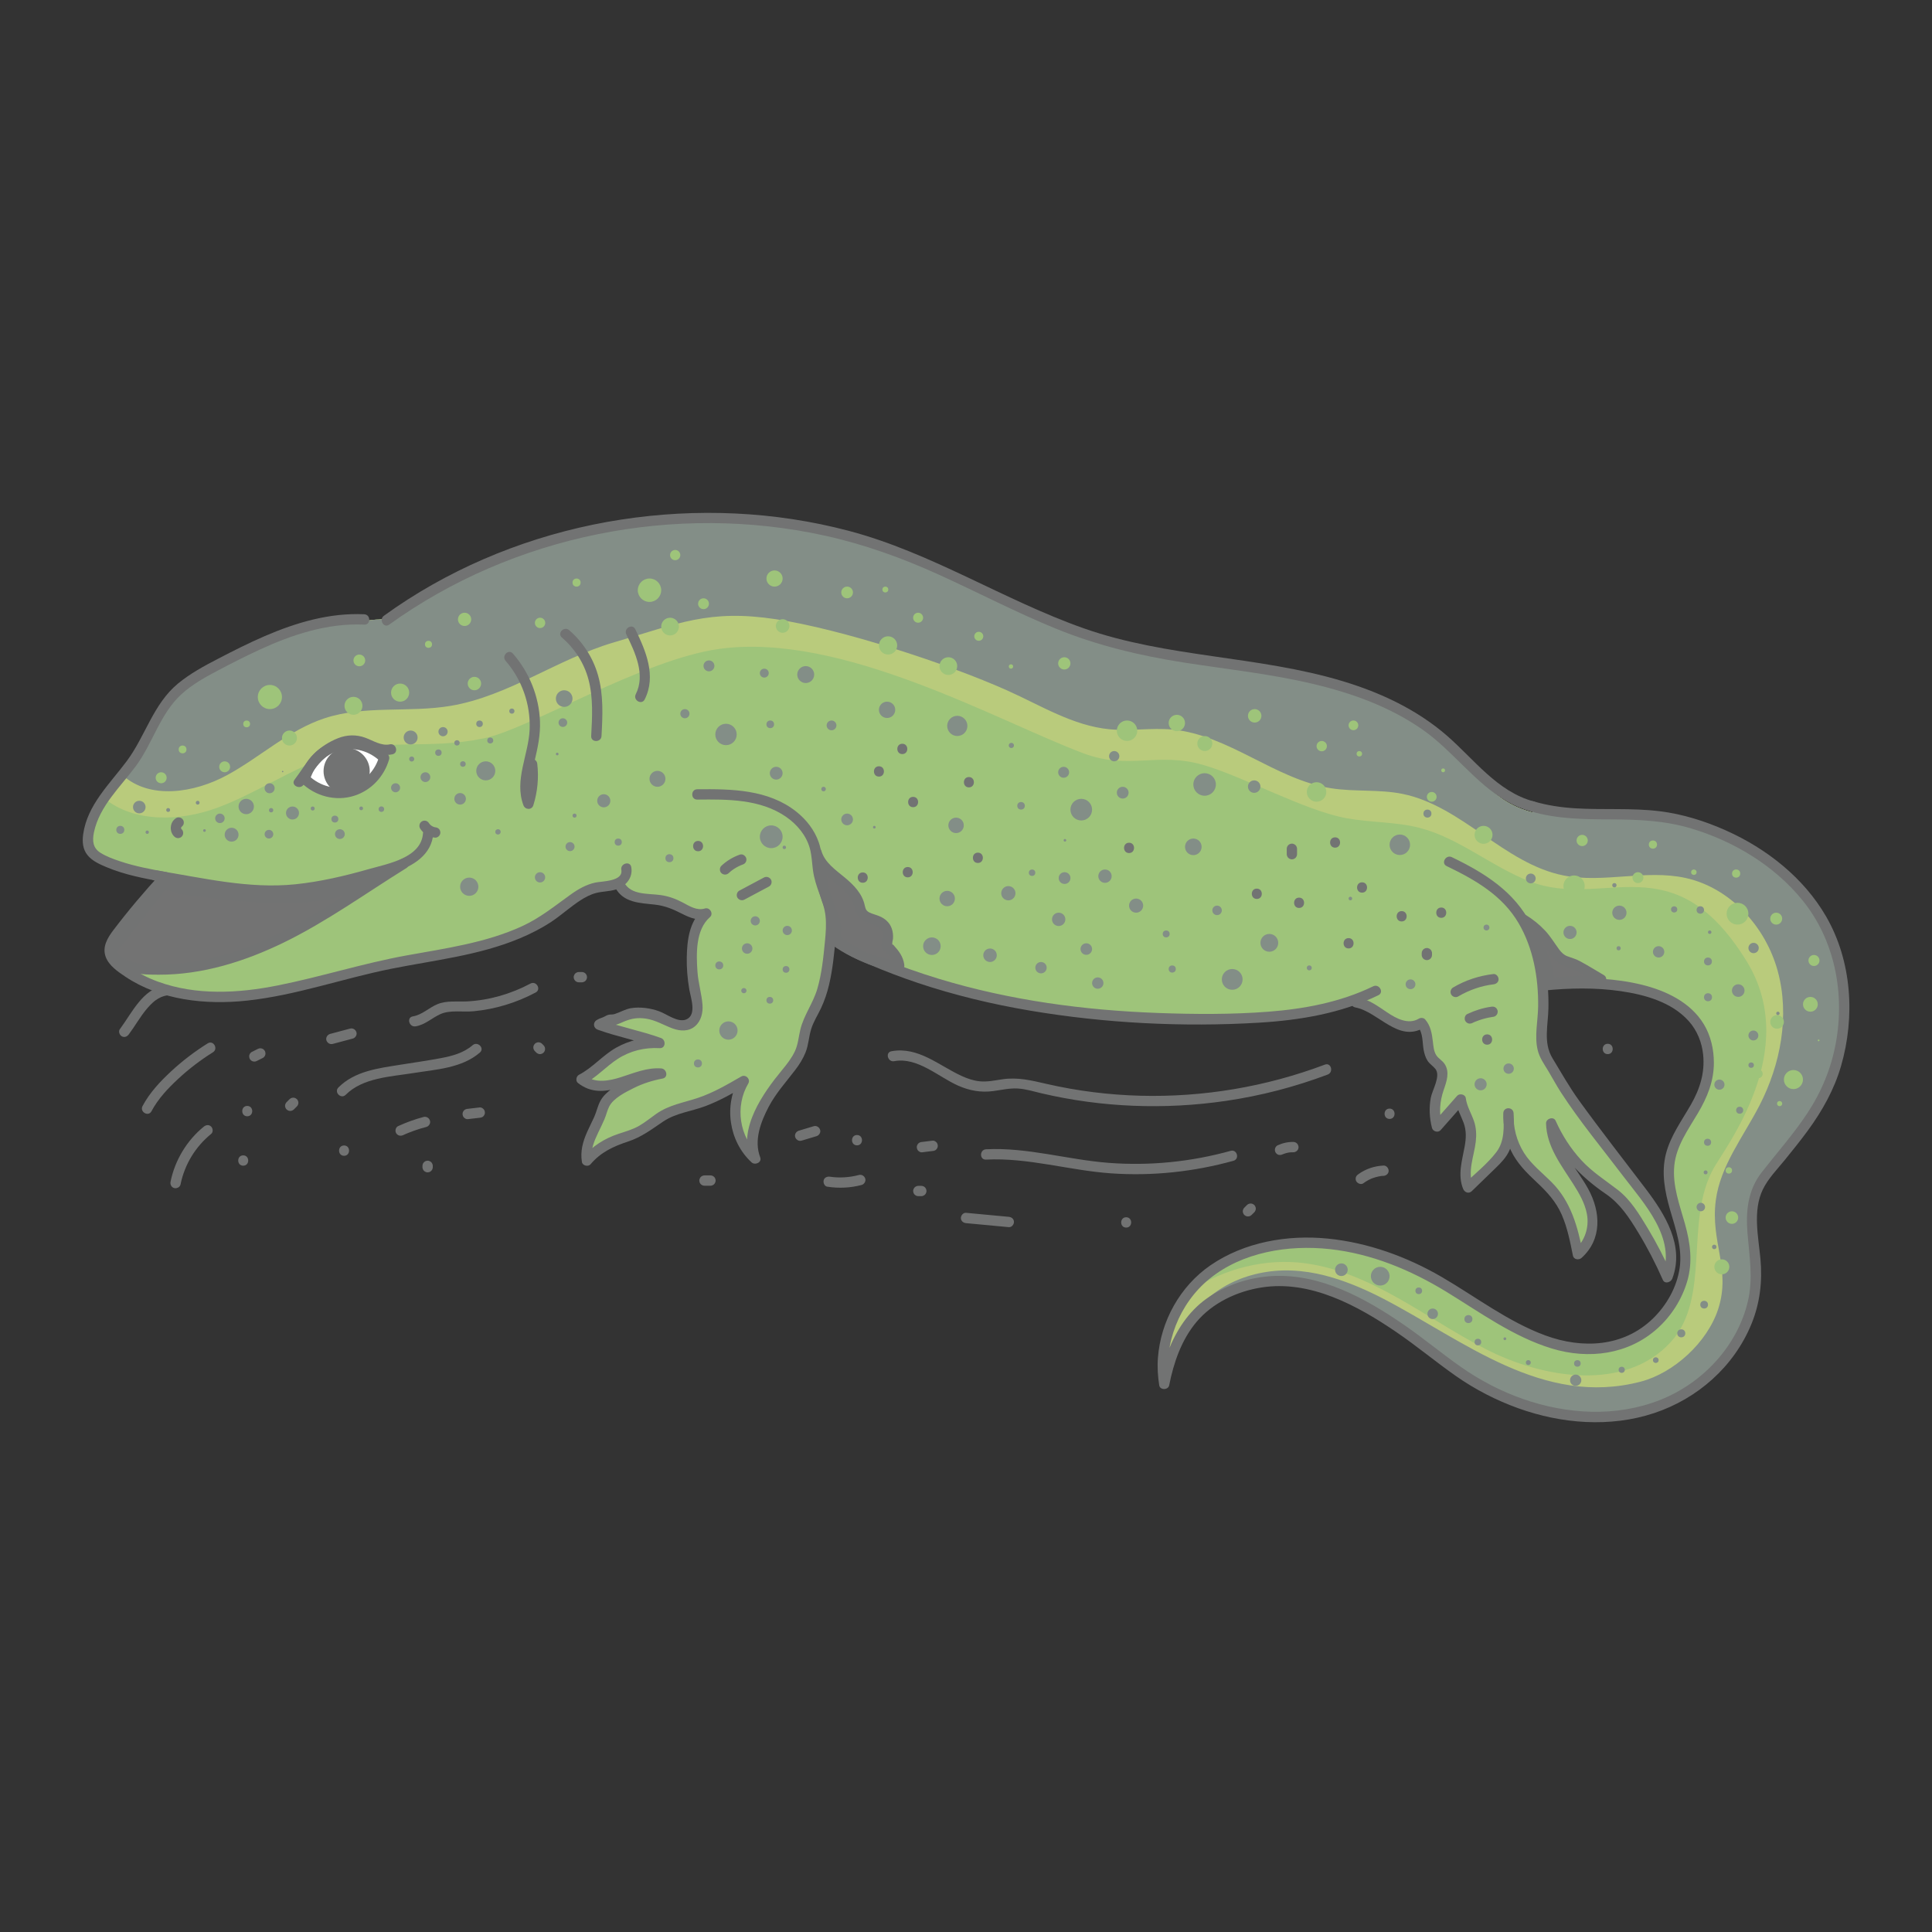 <svg id="c" data-name="artwork" xmlns="http://www.w3.org/2000/svg" width="3.3cm" height="3.3cm" viewBox="0 0 93.543 93.543">
  <rect x="0" y="0" width="93.543" height="93.543" fill="#333333" stroke="none"/>
  <g>
    <path d="M88.797,45.8c-1.117-3.195-4.343-5.357-7.529-6.111-2.325-.55-4.773.057-7.076-.645l.019.294c-.035-.009-.071-.019-.106-.028-2.434-.69-2.66-2.512-4.75-3.939-4.908-3.352-12.033-2.89-17.607-4.952-2.417-.894-5.937-2.676-8.3-3.704-7.24-3.151-15.386-1.864-22.378,1.804-.831.436-1.771,1.453-2.709,1.475-.199.005-.433.025-.648.07l-.077-.073c-2.449-.132-4.773.989-6.95,2.118-.916.475-1.853.977-2.508,1.775-.619.755-.932,1.712-1.447,2.541-.84,1.353-2.254,2.45-2.462,4.029-.028.213-.031.437.06.632.123.265.393.426.657.551.937.446,1.971.639,2.992.825-.813.875-1.582,1.79-2.305,2.741-.197.26-.401.558-.361.881.037.299.273.53.509.716,1.719,1.357,4.073,1.638,6.248,1.384,2.175-.253,4.264-.98,6.405-1.437,2.896-.618,6.038-.803,8.421-2.561.632-.466,1.226-1.05,1.994-1.214.317-.067.652-.059.953-.178.186-.074.348-.224.433-.4.031.009.063.017.094.026l-.367.429c.225.451.554.557,1.053.632s1.018.06,1.487.245c.553.218,1.1.71,1.655.499-.475.389-.625,1.048-.673,1.661-.057.733-.011,1.473.136,2.194.054.263.122.528.106.796-.016.268-.131.547-.363.683-.417.243-.919-.073-1.359-.272-.446-.202-.97-.287-1.468-.224-.202.025-.898.409-1.053.316-.159.134-.358.104-.517.237.729.268,2.203.614,2.931.882-.77-.056-1.558.153-2.199.583-.547.366-.989.886-1.58,1.177.509.434,1.276.355,1.914.154s1.277-.502,1.943-.434c-.874.156-1.709.534-2.402,1.089-.112.09-.222.186-.297.308-.077.125-.113.269-.158.407-.268.812-.907,1.574-.74,2.412.33-.401.758-.721,1.236-.924.421-.179.878-.268,1.286-.474.51-.258.919-.688,1.433-.938.406-.197.857-.273,1.29-.4.835-.246,1.597-.686,2.35-1.122-.719,1.174-.472,2.847.554,3.764-.256-.608-.119-1.31.115-1.926.225-.591.537-1.149.922-1.651.458-.597,1.035-1.142,1.24-1.867.078-.277.097-.568.175-.844.113-.401.345-.757.522-1.135.412-.879.521-1.865.624-2.83.015-.145.031-.29.044-.435.822.423,1.664.884,2.677,1.346,4.333,1.975,10.579,2.456,15.34,2.557,2.646.057,4.985-.009,7.461-.943.054-.021.106-.052.159-.077l-.159.242c.572.087,1.029.498,1.518.807.489.309,1.146.517,1.624.192.449.468.155,1.339.599,1.812.095.102.219.176.302.289.238.326.035.772-.097,1.154-.194.561-.213,1.18-.055,1.751.384-.436.769-.872,1.153-1.308.043.458.347.851.452,1.299.229.976-.509,2.05-.096,2.964.385-.373.769-.747,1.154-1.12.192-.187.387-.376.526-.605.249-.407.298-.892.292-1.377.061.649.296,1.283.693,1.801.482.631,1.167,1.083,1.642,1.719.602.805.814,1.827,1.01,2.813.407-.35.669-.864.712-1.4.147-1.802-1.991-3.126-2.005-4.934.521,1.192,1.383,2.231,2.449,2.978.267.187.548.357.793.574.307.272.548.61.775.952.619.932,1.156,1.918,1.604,2.943.3-.737.194-1.589-.113-2.323s-.797-1.374-1.279-2.007c-.516-.676-1.029-1.355-1.541-2.034l-.999-1.322c-.438-.579-.877-1.16-1.245-1.786-.144-.244-.276-.495-.425-.735-.134-.215-.282-.425-.372-.662-.176-.465-.108-.981-.067-1.477.052-.621.045-1.255-.018-1.883.03-.028.057-.058.085-.086l.012.183c2.862-.296,8.309-.133,7.946,4.152-.14,1.652-1.658,2.792-1.883,4.425-.264,1.92,1.155,3.516.674,5.479-.386,1.577-1.606,2.877-3.131,3.351-3.349,1.041-6.554-1.972-9.306-3.41-3.085-1.612-6.977-2.286-10.103-.379-1.886,1.151-2.96,3.5-2.598,5.68.305-1.589,1.018-3.21,2.395-4.06,4.097-2.528,8.207.676,11.428,3.146,3.101,2.378,7.599,3.467,11.177,1.496,2.13-1.173,3.68-3.474,3.661-5.905-.011-1.498-.635-3.348.381-4.661,1.313-1.697,2.768-3.171,3.424-5.265.602-1.922.632-4.049-.035-5.958Z" fill="#9ec47a"></path>
    <path d="M81.366,67.591c2.13-1.173,3.68-3.474,3.661-5.905-.011-1.498-.635-3.348.381-4.661,1.313-1.697,2.768-3.171,3.424-5.265.602-1.922.632-4.049-.035-5.958-1.117-3.195-4.343-5.357-7.529-6.111-2.325-.55-4.773.057-7.076-.645l.019.294c-.035-.009-.071-.019-.106-.028-2.434-.69-2.66-2.512-4.75-3.939-4.908-3.352-12.033-2.89-17.607-4.952-2.417-.894-5.937-2.676-8.3-3.704-7.24-3.151-15.386-1.864-22.378,1.804-.831.436-1.771,1.453-2.709,1.475-.199.005-.433.025-.648.07l-.077-.073c-2.449-.132-4.773.989-6.95,2.118-.916.475-1.853.977-2.508,1.775-.619.755-.932,1.712-1.447,2.541-.485.78-1.155,1.477-1.68,2.229,1.435,1.176,3.645,1.117,5.435.466,1.95-.709,3.678-1.96,5.66-2.574,2.771-.86,4.43-.22,7.273-.797,2.232-.453,7.654-3.816,11.418-4.334,5.937-.817,13.455,3.493,17.631,5.061,2.19.822,3.576-.094,5.819.567,1.972.581,4.883,2.2,6.905,2.571,1.17.215,2.383.17,3.535.466,1.925.494,3.495,1.886,5.351,2.598,3.593,1.38,6.922-1.936,10.492,3.864,2.633,4.28-.989,8.937-1.594,10.012-1.443,2.567-.102,6.259-2.09,8.431-2.178,2.38-6.116,1.797-8.983.317s-5.484-3.692-8.679-4.135c-1.942-.269-3.952.255-5.587,1.328-1.027,1.24-1.537,2.92-1.272,4.514.305-1.589,1.018-3.21,2.395-4.06,4.097-2.528,8.207.676,11.428,3.146,3.101,2.378,7.599,3.467,11.177,1.496Z" fill="#b9cb7c"></path>
    <path d="M88.833,51.758c.602-1.922.632-4.049-.035-5.958-1.117-3.195-4.343-5.357-7.529-6.111-2.325-.55-4.773.057-7.076-.645l.019.294c-.035-.009-.071-.019-.106-.028-2.434-.69-2.66-2.512-4.75-3.939-4.908-3.352-12.033-2.89-17.607-4.952-2.417-.894-5.937-2.676-8.3-3.704-7.24-3.151-15.386-1.864-22.378,1.804-.831.436-1.771,1.453-2.709,1.475-.199.005-.433.025-.648.07l-.077-.073c-2.449-.132-4.773.989-6.95,2.118-.916.475-1.853.977-2.508,1.775-.619.755-.932,1.712-1.447,2.541-.237.381-.519.741-.807,1.098,1.327,1.212,3.486.87,5.074.005,1.606-.874,2.989-2.186,4.727-2.755,1.948-.638,4.081-.257,6.103-.599,2.791-.471,5.176-2.275,7.892-3.071,3.145-.921,4.603-1.613,7.844-1.123,3.169.479,8.29,2.146,11.216,3.456,1.61.721,3.165,1.698,4.92,1.871,1.016.1,2.044-.078,3.061.016,2.732.255,4.968,2.41,7.678,2.841,1.149.182,2.335.044,3.475.276,2.871.585,4.91,3.373,7.783,3.947,1.934.386,3.968-.297,5.895.118,2.182.471,3.9,2.366,4.483,4.521s.14,4.499-.88,6.485c-.778,1.514-1.9,2.921-2.122,4.608-.264,2.009.741,3.322.12,5.251-.525,1.628-2.155,3.108-3.752,3.525-4.759,1.244-8.572-1.995-12.469-4.016-.777-.403-1.582-.755-2.421-1.01-1.045-.317-2.148-.454-3.233-.285-2.063.322-3.635,1.573-4.339,3.489.402-.865.976-1.63,1.781-2.127,4.097-2.528,8.207.676,11.428,3.146,3.101,2.378,7.599,3.467,11.177,1.496,2.13-1.173,3.68-3.474,3.661-5.905-.011-1.498-.635-3.348.381-4.661,1.313-1.697,2.768-3.171,3.424-5.265Z" fill="#838e87"></path>
    <g>
      <path d="M16.385,36.091c-.823.217-1.415.856-1.626,1.622.561.562,1.391.825,2.215.608s1.415-.856,1.626-1.622c-.561-.562-1.391-.825-2.215-.608Z" fill="#fff"></path>
      <path d="M16.318,35.85c-.879.244-1.549.922-1.801,1.796-.024.085.001.182.064.243.675.658,1.661.928,2.569.64.828-.262,1.451-.935,1.69-1.764.024-.085-.001-.182-.064-.243-.654-.638-1.569-.894-2.458-.672-.312.078-.18.56.133.482.715-.178,1.446.031,1.971.543l-.064-.243c-.19.659-.68,1.205-1.341,1.415-.74.235-1.53.027-2.082-.511l.064.243c.204-.708.74-1.25,1.451-1.447.31-.086.178-.568-.133-.482Z" fill="#727373"></path>
      <circle cx="16.784" cy="37.336" r="1.118" fill="#727373"></circle>
    </g>
    <path d="M14.693,38.003c.293-.382.537-.818.878-1.16.307-.309.721-.575,1.143-.691.816-.224,1.469.553,2.287.37.314-.07.181-.552-.133-.482-.394.088-.814-.185-1.17-.317-.444-.164-.896-.154-1.337.021-.421.167-.823.423-1.143.745-.37.373-.637.846-.956,1.261-.196.255.238.504.432.252h0Z" fill="#727373"></path>
    <path d="M17.636,29.741c-1.676-.077-3.291.399-4.816,1.057-.769.332-1.517.71-2.26,1.096-.677.351-1.35.714-1.941,1.201-1.201.991-1.574,2.533-2.477,3.749-.816,1.099-1.915,2.122-2.114,3.544-.051.362-.026.73.214,1.022.237.288.595.441.93.582.875.366,1.81.542,2.739.711l-.11-.418c-.813.878-1.585,1.793-2.309,2.746-.284.374-.549.809-.377,1.291.153.426.581.715.94.957,1.714,1.153,3.906,1.385,5.915,1.167,2.375-.257,4.638-1.073,6.972-1.54,2.087-.417,4.243-.644,6.222-1.472.53-.222,1.044-.482,1.524-.799.485-.321.914-.718,1.402-1.035.24-.156.493-.291.771-.364.31-.081.639-.071.946-.166.486-.151.85-.562.758-1.086-.055-.316-.537-.182-.482.133.099.564-.934.545-1.26.615-.435.093-.83.319-1.188.576-.771.552-1.473,1.128-2.342,1.529-1.765.815-3.729,1.081-5.624,1.425-2.099.382-4.131,1.034-6.221,1.45-1.91.381-3.939.494-5.799-.183-.503-.183-.983-.431-1.423-.737-.201-.14-.435-.296-.571-.506-.181-.278-.053-.547.116-.796.691-1.015,1.55-1.951,2.383-2.851.118-.127.085-.382-.11-.418-.747-.136-1.498-.275-2.22-.516-.323-.108-.656-.228-.947-.407-.385-.236-.414-.59-.327-1.005.265-1.262,1.283-2.198,2.024-3.196.821-1.106,1.173-2.534,2.206-3.48.518-.475,1.14-.821,1.758-1.147.663-.35,1.332-.691,2.013-1.006,1.598-.738,3.305-1.304,5.086-1.222.322.015.321-.485,0-.5h0Z" fill="#727373"></path>
    <path d="M29.787,42.974c.393.734,1.176.745,1.915.825.513.056.903.231,1.357.462.383.195.777.336,1.205.203l-.243-.418c-.649.569-.753,1.488-.769,2.301-.01.525.034,1.051.124,1.568.069.396.376,1.233-.155,1.447-.402.162-.938-.265-1.306-.398-.423-.153-.927-.225-1.373-.149-.269.046-.511.194-.769.278-.13.043-.201.013-.317.042-.086.021-.176.086-.259.119-.114.045-.215.075-.318.144-.186.123-.145.383.06.457.96.347,1.971.535,2.931.882l.066-.491c-.73-.042-1.462.119-2.101.479-.653.368-1.137.969-1.804,1.315-.131.068-.175.295-.051.393,1.284,1.013,2.668-.305,4.034-.206l-.066-.491c-.546.103-1.074.282-1.569.536-.453.233-1.054.562-1.306,1.024-.132.242-.187.525-.299.777-.11.247-.237.486-.346.733-.209.473-.337.936-.253,1.455.029.181.303.246.418.11.5-.588,1.106-.866,1.824-1.103.65-.215,1.131-.587,1.691-.964.621-.419,1.361-.49,2.049-.749.695-.262,1.34-.631,1.981-1.002l-.342-.342c-.764,1.296-.514,3.045.593,4.067.168.156.513.005.418-.243-.313-.818.025-1.711.411-2.446.348-.661.838-1.195,1.286-1.785.201-.264.377-.541.5-.85.144-.363.156-.753.27-1.124.111-.363.322-.683.482-1.025.166-.357.292-.731.383-1.114.178-.751.256-1.534.321-2.302.035-.406.046-.812-.012-1.216s-.199-.777-.337-1.157c-.133-.367-.233-.728-.277-1.116-.042-.378-.066-.76-.193-1.122-.206-.591-.602-1.097-1.09-1.483-1.359-1.076-3.139-1.098-4.792-1.081-.322.003-.322.503,0,.5,1.465-.015,3.053-.032,4.307.839.531.369.973.897,1.146,1.528.094.342.102.698.149,1.048.052.391.17.753.305,1.122.131.359.264.719.304,1.102.043.402.013.808-.026,1.209-.076.778-.152,1.568-.373,2.32-.202.688-.654,1.275-.821,1.97-.085.351-.106.711-.261,1.043-.158.336-.39.631-.625.916-.928,1.127-2.13,2.816-1.539,4.358l.418-.243c-.945-.873-1.17-2.351-.515-3.461.128-.216-.126-.467-.342-.342-.667.386-1.341.78-2.075,1.028-.709.24-1.412.341-2.039.781-.275.193-.535.41-.827.578-.317.183-.669.277-1.013.393-.662.223-1.238.582-1.692,1.117l.418.11c-.074-.458.116-.893.308-1.298.102-.214.208-.425.301-.643.086-.201.132-.424.231-.617.208-.405.789-.692,1.182-.889.443-.222.915-.37,1.402-.462.292-.055.199-.472-.066-.491-.689-.05-1.313.22-1.956.425-.542.173-1.237.312-1.724-.073l-.051.393c.607-.315,1.055-.837,1.624-1.206.607-.393,1.31-.561,2.029-.52.297.017.318-.4.066-.491-.96-.347-1.971-.535-2.931-.882l.06.457c.161-.107.355-.129.518-.237l-.193.025c.24.093.556-.078.773-.167.35-.143.651-.191,1.034-.136.476.068.867.318,1.309.48.359.132.774.153,1.08-.112.297-.256.388-.661.359-1.038-.042-.538-.205-1.059-.243-1.601-.059-.854-.1-2.025.605-2.643.189-.165-.011-.49-.243-.418-.397.123-.755-.121-1.095-.299-.338-.177-.674-.296-1.053-.35-.609-.087-1.43.014-1.765-.612-.152-.284-.584-.032-.432.252h0Z" fill="#727373"></path>
    <path d="M65.618,48.777c1.126.21,2.087,1.73,3.334.974l-.303-.039c.258.299.213.76.281,1.126.033.176.087.356.182.51.103.167.263.255.383.402.281.343-.152,1.031-.22,1.404-.089.488-.065.975.058,1.455.045.175.293.252.418.11.384-.436.769-.872,1.153-1.308l-.418-.11c.052.384.247.706.379,1.063.139.374.122.746.053,1.133-.122.684-.354,1.389-.076,2.066.07.17.271.253.418.11.325-.316.651-.632.976-.947.254-.246.521-.487.715-.785.391-.602.372-1.352.334-2.041-.018-.32-.488-.323-.5,0-.023.628.104,1.246.374,1.813.288.604.752,1.067,1.234,1.518.503.47.946.947,1.224,1.586.273.628.406,1.309.54,1.978.039.195.288.227.418.11,1.003-.906.927-2.231.326-3.334-.553-1.014-1.515-1.958-1.545-3.176l-.466.126c.615,1.379,1.618,2.439,2.854,3.282.698.476,1.133,1.145,1.566,1.857.452.742.85,1.514,1.201,2.309.096.218.39.117.457-.06.605-1.59-.355-3.123-1.286-4.35-1.076-1.418-2.177-2.822-3.22-4.264-.477-.66-.875-1.366-1.296-2.062-.45-.744-.212-1.589-.195-2.409.029-1.383-.204-2.8-.829-4.043-.813-1.616-2.266-2.516-3.846-3.279-.288-.139-.542.292-.252.432,1.376.664,2.694,1.411,3.487,2.769.706,1.208.959,2.64.942,4.025-.008.693-.185,1.426-.023,2.11.09.379.316.687.513,1.015.207.343.393.698.611,1.034.906,1.398,1.986,2.699,2.992,4.026,1.02,1.345,2.616,3.029,1.919,4.863l.457-.06c-.342-.777-.731-1.533-1.17-2.259-.401-.663-.82-1.364-1.441-1.845-.61-.471-1.237-.864-1.765-1.437-.519-.563-.933-1.209-1.244-1.907-.103-.232-.472-.109-.466.126.028,1.13.742,2.028,1.322,2.941.283.445.557.917.656,1.442.125.668-.111,1.321-.612,1.774l.418.11c-.254-1.273-.575-2.481-1.518-3.426-.457-.458-.985-.863-1.334-1.417-.363-.578-.527-1.24-.503-1.919h-.5c.035.641.076,1.346-.335,1.884-.432.566-1.034,1.041-1.544,1.536l.418.11c-.287-.699.046-1.442.129-2.151.039-.338.024-.679-.088-1.002-.13-.375-.343-.711-.396-1.11-.025-.186-.303-.24-.418-.11-.384.436-.769.872-1.153,1.308l.418.11c-.149-.581-.109-1.144.086-1.707.141-.406.303-.863.04-1.257-.108-.163-.291-.253-.398-.415-.124-.188-.141-.439-.167-.656-.048-.398-.104-.768-.374-1.081-.071-.082-.213-.093-.303-.039-.513.311-1.103-.009-1.543-.305-.444-.298-.869-.619-1.406-.72-.315-.059-.449.423-.133.482h0Z" fill="#727373"></path>
    <path d="M40.063,45.564c.572.505,1.287.821,1.983,1.116.789.335,1.589.642,2.402.914,1.767.591,3.585,1.028,5.422,1.338,3.639.614,7.401.805,11.085.584,1.989-.119,3.977-.453,5.783-1.329.289-.14.036-.572-.252-.432-1.587.771-3.339,1.097-5.087,1.231-1.763.135-3.544.125-5.309.061-3.595-.13-7.191-.61-10.639-1.657-.946-.288-1.88-.618-2.795-.993-.766-.314-1.611-.631-2.239-1.186-.24-.212-.595.14-.354.354h0Z" fill="#727373"></path>
    <path d="M18.842,30.244c3.002-2.164,6.459-3.639,10.083-4.376,3.626-.737,7.413-.728,11.028.07,1.906.421,3.733,1.082,5.509,1.888,1.891.858,3.733,1.825,5.657,2.61,2.004.818,4.077,1.311,6.212,1.644,2.085.325,4.19.546,6.246,1.034,1.879.445,3.732,1.11,5.321,2.228,1.458,1.025,2.508,2.562,4.061,3.459.367.212.759.375,1.167.485.311.083.444-.399.133-.482-1.764-.473-2.89-2.046-4.209-3.191-1.447-1.255-3.203-2.077-5.026-2.628-4.108-1.242-8.498-1.132-12.561-2.567-3.879-1.37-7.362-3.657-11.363-4.715-3.59-.949-7.369-1.11-11.035-.544-3.656.565-7.208,1.871-10.325,3.869-.391.251-.774.513-1.151.785-.259.186-.009.62.252.432h0Z" fill="#727373"></path>
    <path d="M74.126,39.285c1.282.379,2.617.385,3.942.389,1.289.005,2.548.061,3.792.431,2.071.616,4.031,1.789,5.404,3.475,1.567,1.924,2.066,4.498,1.624,6.914-.227,1.239-.698,2.375-1.392,3.423-.663,1.001-1.463,1.901-2.2,2.847-.676.868-.772,1.886-.686,2.952.09,1.108.279,2.18.021,3.282-.511,2.184-2.198,3.976-4.265,4.789-2.128.836-4.497.693-6.628-.052-1.064-.372-2.074-.899-2.997-1.546-.943-.661-1.828-1.401-2.778-2.054-1.848-1.271-4.015-2.466-6.331-2.353-1.138.056-2.298.436-3.226,1.104-.867.624-1.452,1.531-1.84,2.514-.196.498-.336,1.016-.439,1.541h.482c-.292-1.86.489-3.829,1.944-5.017,1.598-1.305,3.83-1.662,5.83-1.445,2.02.219,3.921,1.012,5.642,2.063,1.645,1.005,3.247,2.182,5.112,2.75,1.781.542,3.705.298,5.118-.977.67-.605,1.173-1.398,1.432-2.262.28-.934.154-1.871-.104-2.794s-.614-1.851-.517-2.826c.094-.948.672-1.74,1.142-2.535.452-.763.776-1.546.774-2.446-.002-.645-.147-1.295-.481-1.852-.641-1.069-1.836-1.634-3.006-1.921-1.268-.311-2.6-.359-3.899-.286-.276.016-.552.038-.828.066-.317.032-.32.533,0,.5,1.223-.124,2.476-.147,3.695.029,1.183.171,2.48.531,3.305,1.454.401.45.635,1.027.695,1.625.088.883-.16,1.662-.596,2.422-.441.769-.983,1.504-1.206,2.376-.233.91-.053,1.834.202,2.717.264.914.604,1.854.461,2.82-.136.922-.628,1.791-1.291,2.436-1.424,1.386-3.416,1.48-5.205.823-1.812-.666-3.364-1.868-5.019-2.831-1.69-.983-3.574-1.668-5.526-1.861-1.95-.193-4.033.167-5.671,1.291-1.474,1.011-2.414,2.708-2.548,4.485-.034.446-.006.889.063,1.329.038.243.436.234.482,0,.216-1.097.598-2.21,1.329-3.076.776-.92,1.955-1.473,3.131-1.66,2.374-.378,4.665.879,6.556,2.17.981.67,1.892,1.432,2.864,2.113.932.654,1.953,1.179,3.024,1.564,2.092.752,4.444.941,6.575.234,2.105-.699,3.869-2.252,4.714-4.317.412-1.007.535-2.067.435-3.145-.101-1.088-.381-2.333.115-3.365.255-.53.703-.984,1.071-1.438.375-.463.75-.926,1.102-1.407.702-.958,1.284-1.992,1.615-3.137.687-2.376.528-5.071-.724-7.236-1.086-1.878-2.885-3.289-4.848-4.165-1.019-.455-2.095-.794-3.204-.931-1.353-.167-2.719-.06-4.077-.141-.688-.041-1.365-.14-2.027-.335-.309-.091-.441.391-.133.482h0Z" fill="#727373"></path>
    <path d="M6.234,50.085c.284-.382.541-.829.825-1.18.075-.092.153-.182.237-.266.038-.038.077-.075.117-.11.023-.02.047-.04.071-.06.013-.011.014-.011.001-.001.014-.011.028-.021.042-.031.196-.14.352-.208.589-.249.133-.023.208-.186.175-.308-.039-.141-.174-.198-.308-.175-1.086.187-1.589,1.333-2.18,2.126-.081.108-.018.279.09.342.128.075.261.019.342-.09h0Z" fill="#727373"></path>
    <path d="M7.471,42.631c1.891.303,3.787.771,5.713.751,2.005-.02,4.033-.528,5.927-1.156.894-.296,1.798-.842,1.869-1.877.022-.321-.478-.32-.5,0-.082,1.189-1.709,1.471-2.608,1.727-1.169.333-2.36.614-3.571.739-2.268.233-4.472-.31-6.697-.667-.315-.05-.45.431-.133.482h0Z" fill="#727373"></path>
    <path d="M20.34,40.112c.08.126.185.23.311.309.061.038.129.068.197.092.072.026.147.037.223.045.059.007.136-.033.177-.073.043-.043.076-.115.073-.177-.003-.065-.024-.132-.073-.177l-.051-.039c-.039-.023-.081-.034-.126-.034-.005,0-.01-.001-.016-.002l.066.009c-.06-.008-.118-.024-.174-.047l.06.025c-.058-.025-.112-.056-.163-.095l.051.039c-.048-.037-.09-.08-.127-.128l.039.051c-.013-.017-.025-.034-.036-.052-.035-.054-.087-.098-.149-.115-.06-.016-.14-.009-.193.025-.053.034-.1.086-.115.149-.015.064-.011.135.025.193h0Z" fill="#727373"></path>
    <g>
      <path d="M19.545,41.818c-.728.453-1.181.723-1.771,1.118-1.63,1.09-3.295,2.15-5.101,2.913-1.807.763-3.774,1.223-5.729,1.064-.528-.043-1.106-.161-1.424-.585-.065-.087-.119-.196-.095-.303.015-.067.059-.123.101-.177.739-.941,1.478-1.883,2.217-2.824.058-.074.124-.154.217-.174.078-.017.157.01.233.036.51.171,1.049.234,1.583.297,1.504.176,3.016.353,4.529.288s3.041-.383,4.353-1.139" fill="#737373"></path>
      <path d="M19.419,41.602c-3.267,2.031-6.47,4.524-10.408,5.011-.867.107-1.905.204-2.749-.077-.184-.061-.389-.158-.51-.317-.097-.128-.069-.167.027-.292.088-.115.178-.227.268-.341.331-.422.663-.844.994-1.266l.459-.584.229-.292c.072-.092.178-.291.287-.33.134-.048.463.115.61.146.229.049.46.084.692.115,1.044.139,2.097.257,3.148.321,2.162.13,4.4-.065,6.319-1.149.28-.158.028-.59-.252-.432-1.917,1.084-4.16,1.216-6.311,1.065-1.11-.078-2.256-.164-3.349-.379-.385-.075-.865-.364-1.208-.06-.198.175-.355.433-.518.641l-.535.682c-.357.454-.714.909-1.07,1.363-.271.345-.516.639-.217,1.052.51.705,1.589.712,2.368.714,2.112.006,4.168-.641,6.051-1.56,2.081-1.016,3.966-2.381,5.929-3.6.273-.17.022-.602-.252-.432h0Z" fill="#727373"></path>
    </g>
    <path d="M10.057,50.517c-.632.395-1.228.85-1.775,1.357-.53.492-1.038,1.035-1.38,1.678-.151.284.281.537.432.252.323-.608.801-1.111,1.302-1.576.516-.479,1.077-.905,1.674-1.279.272-.17.021-.603-.252-.432h0Z" fill="#727373"></path>
    <path d="M8.741,57.348c.196-.965.719-1.826,1.483-2.447.105-.085.089-.265,0-.354-.104-.104-.248-.085-.354,0-.823.669-1.401,1.629-1.612,2.668-.027.132.038.27.175.308.123.034.281-.042.308-.175h0Z" fill="#727373"></path>
    <path d="M11.971,54.047c.322,0,.322-.5,0-.5s-.322.5,0,.5h0Z" fill="#727373"></path>
    <path d="M11.776,56.44c.322,0,.322-.5,0-.5s-.322.5,0,.5h0Z" fill="#727373"></path>
    <path d="M16.112,50.544c.323-.086.647-.173.97-.259.126-.034.216-.18.175-.308-.042-.13-.172-.211-.308-.175-.323.086-.647.173-.97.259-.126.034-.216.18-.175.308.042.13.172.211.308.175h0Z" fill="#727373"></path>
    <path d="M20.122,49.694c.46-.077.781-.401,1.192-.589.478-.219,1.104-.093,1.619-.143,1.054-.101,2.069-.411,3.003-.908.284-.151.032-.583-.252-.432-.944.502-1.988.805-3.058.863-.486.027-.998-.055-1.458.14-.407.172-.733.512-1.179.586-.317.053-.182.535.133.482h0Z" fill="#727373"></path>
    <path d="M16.74,53.007c.822-.827,2.175-.876,3.261-1.05,1.099-.177,2.355-.234,3.235-.996.244-.211-.111-.563-.354-.354-.43.373-.986.522-1.534.625-.654.123-1.315.216-1.972.321-1.055.169-2.2.305-2.991,1.1-.227.228.126.582.354.354h0Z" fill="#727373"></path>
    <path d="M19.525,54.958c.047-.021.093-.042.14-.063.013-.006.027-.012.04-.017-.026.011-.026.011.001,0,.02-.008.041-.017.061-.025.095-.038.191-.075.287-.109.193-.069.389-.129.588-.18.127-.033.216-.18.175-.308-.042-.13-.172-.21-.308-.175-.425.111-.838.262-1.237.445-.119.055-.158.236-.09.342.079.123.214.148.342.09h0Z" fill="#727373"></path>
    <path d="M20.954,56.513v-.065c.001-.034-.006-.067-.022-.096-.01-.031-.027-.058-.052-.08-.023-.024-.049-.042-.08-.052-.03-.016-.062-.023-.096-.022l-.066.009c-.042.012-.079.033-.11.064l-.039.051c-.023.039-.034.081-.034.126v.065c-.001.034.006.067.022.096.01.031.027.058.052.08.023.024.049.042.08.052.03.016.062.023.096.022l.066-.009c.042-.012.079-.033.11-.064l.039-.051c.023-.039.034-.081.034-.126h0Z" fill="#727373"></path>
    <path d="M22.646,54.187l.582-.068c.068-.008.126-.023.177-.073.043-.043.076-.115.073-.177-.003-.065-.024-.132-.073-.177-.046-.042-.112-.081-.177-.073l-.582.068c-.068.008-.126.023-.177.073-.043.043-.076.115-.073.177.003.065.024.132.073.177.046.042.112.081.177.073h0Z" fill="#727373"></path>
    <path d="M43.297,51.379c1.131-.206,2.13.759,3.096,1.186.549.242,1.093.341,1.692.263.396-.052.789-.148,1.191-.125.393.023.777.144,1.158.234,2.917.685,5.956.799,8.919.366,1.685-.246,3.338-.675,4.93-1.275.298-.112.169-.596-.133-.482-2.85,1.074-5.89,1.587-8.935,1.507-1.527-.04-3.049-.23-4.539-.572-.737-.169-1.394-.337-2.154-.223-.36.054-.721.133-1.087.096-.3-.03-.594-.13-.867-.255-1.102-.503-2.107-1.438-3.404-1.201-.316.058-.182.54.133.482h0Z" fill="#727373"></path>
    <path d="M47.741,56.145c2.044-.103,4.028.525,6.056.666,1.991.139,4.001-.075,5.923-.608.31-.086.178-.568-.133-.482-1.921.532-3.919.734-5.907.582s-3.932-.759-5.939-.657c-.32.016-.322.516,0,.5h0Z" fill="#727373"></path>
    <path d="M62.102,55.89c.014-.006.028-.013.043-.019l-.06.025c.119-.05.243-.084.371-.102l-.066.009c.077-.01.155-.015.233-.013.131.003.256-.117.25-.25-.006-.138-.11-.247-.25-.25-.269-.006-.529.056-.772.168-.054.025-.1.095-.115.149-.016.06-.009.14.025.193.034.053.086.1.149.115.069.016.128.004.193-.025h0Z" fill="#727373"></path>
    <path d="M44.639,55.793l.518-.065c.034.001.067-.006.096-.022.031-.01.058-.027.08-.052.043-.043.076-.115.073-.177-.003-.065-.024-.132-.073-.177-.045-.042-.113-.081-.177-.073l-.518.065c-.034-.001-.067.006-.096.022-.031.01-.058.027-.08.052-.043.043-.076.115-.073.177.003.065.024.132.073.177.045.042.113.081.177.073h0Z" fill="#727373"></path>
    <path d="M46.774,59.222l2.07.194c.135.013.25-.124.25-.25,0-.146-.115-.237-.25-.25l-2.07-.194c-.135-.013-.25.124-.25.25,0,.146.115.237.25.25h0Z" fill="#727373"></path>
    <path d="M60.6,58.825l.129-.129c.024-.023.042-.049.052-.08.016-.03.023-.062.022-.096.001-.034-.006-.067-.022-.096-.01-.031-.027-.058-.052-.08l-.051-.039c-.039-.023-.081-.034-.126-.034l-.066.009c-.042.012-.079.033-.11.064l-.129.129c-.024.023-.042.049-.052.08-.016.03-.023.062-.022.096-.001.034.006.067.022.096.01.031.027.058.052.08l.051.039c.039.023.081.034.126.034l.066-.009c.042-.012.079-.033.11-.064h0Z" fill="#727373"></path>
    <path d="M67.28,54.176c.322,0,.322-.5,0-.5s-.322.5,0,.5h0Z" fill="#727373"></path>
    <path d="M8.796,40.153c-.014-.012-.027-.025-.038-.039l.039.051c-.016-.021-.029-.043-.039-.068l.025.06c-.011-.027-.018-.054-.022-.082l.009.066c-.004-.033-.004-.065,0-.098l-.009.066c.005-.03.013-.06.024-.088l-.025.06c.011-.024.024-.047.04-.068l-.039.051c.014-.018.029-.033.047-.047l-.051.039c.007-.005.013-.01.02-.014.054-.036.097-.085.115-.149.016-.06.009-.14-.025-.193-.034-.053-.086-.1-.149-.115s-.137-.012-.193.025c-.075.05-.141.114-.184.194-.045.084-.066.168-.073.263-.003.036.002.071.007.107.005.036.01.07.022.104.032.086.076.168.146.229.051.044.108.073.177.073.061,0,.135-.027.177-.073.044-.048.076-.11.073-.177-.003-.063-.023-.134-.073-.177h0Z" fill="#727373"></path>
    <path d="M24.481,31.998c.793.911,1.213,2.112,1.163,3.32-.051,1.228-.755,2.445-.302,3.669.084.227.405.247.482,0,.203-.653.268-1.33.189-2.009-.037-.316-.537-.319-.5,0,.075.639.02,1.261-.171,1.876h.482c-.247-.668-.097-1.348.062-2.019.15-.632.284-1.258.258-1.912-.048-1.211-.516-2.366-1.31-3.279-.212-.243-.564.112-.354.354h0Z" fill="#727373"></path>
    <path d="M27.205,30.865c.623.539,1.076,1.237,1.288,2.035.236.891.18,1.827.131,2.737-.017.322.483.321.5,0,.054-.985.103-1.998-.173-2.957-.241-.841-.732-1.597-1.393-2.168-.242-.21-.597.143-.354.354h0Z" fill="#727373"></path>
    <path d="M30.325,30.716c.423.868.938,1.944.457,2.897-.144.287.287.54.432.252.574-1.14.056-2.35-.457-3.402-.141-.289-.572-.036-.432.252h0Z" fill="#727373"></path>
    <path d="M42.556,37.601c.322,0,.322-.5,0-.5s-.322.5,0,.5h0Z" fill="#727373"></path>
    <path d="M43.688,36.511c.322,0,.322-.5,0-.5s-.322.5,0,.5h0Z" fill="#727373"></path>
    <path d="M44.211,39.082c.322,0,.322-.5,0-.5s-.322.5,0,.5h0Z" fill="#727373"></path>
    <path d="M46.912,38.123c.322,0,.322-.5,0-.5s-.322.5,0,.5h0Z" fill="#727373"></path>
    <path d="M47.347,41.783c.322,0,.322-.5,0-.5s-.322.5,0,.5h0Z" fill="#727373"></path>
    <path d="M54.666,41.303c.322,0,.322-.5,0-.5s-.322.5,0,.5h0Z" fill="#727373"></path>
    <path d="M60.852,43.525c.322,0,.322-.5,0-.5s-.322.5,0,.5h0Z" fill="#727373"></path>
    <path d="M62.301,41.097v.261c-.001.034.006.067.022.096.01.031.027.058.052.08.023.024.049.042.08.052.03.016.062.023.096.022l.066-.009c.042-.012.079-.033.11-.064.045-.049.073-.109.073-.177v-.261c.001-.034-.006-.067-.022-.096-.01-.031-.027-.058-.052-.08-.023-.024-.049-.042-.08-.052-.03-.016-.062-.023-.096-.022l-.066.009c-.042.012-.079.033-.11.064-.045.049-.073.109-.073.177h0Z" fill="#727373"></path>
    <path d="M62.899,43.961c.322,0,.322-.5,0-.5s-.322.5,0,.5h0Z" fill="#727373"></path>
    <path d="M65.948,43.22c.322,0,.322-.5,0-.5s-.322.5,0,.5h0Z" fill="#727373"></path>
    <path d="M65.295,45.921c.322,0,.322-.5,0-.5s-.322.5,0,.5h0Z" fill="#727373"></path>
    <path d="M64.642,41.042c.322,0,.322-.5,0-.5s-.322.5,0,.5h0Z" fill="#727373"></path>
    <path d="M69.335,46.237v-.087c.001-.034-.006-.067-.022-.096-.01-.031-.027-.058-.052-.08-.023-.024-.049-.042-.08-.052-.03-.016-.062-.023-.096-.022l-.066.009c-.042.012-.079.033-.11.064l-.039.051c-.023.039-.034.081-.034.126v.087c-.001.034.006.067.022.096.01.031.027.058.052.08.023.024.049.042.08.052.03.016.062.023.096.022l.066-.009c.042-.012.079-.033.11-.064l.039-.051c.023-.039.034-.081.034-.126h0Z" fill="#727373"></path>
    <path d="M69.782,44.44c.322,0,.322-.5,0-.5s-.322.5,0,.5h0Z" fill="#727373"></path>
    <path d="M67.865,44.614c.322,0,.322-.5,0-.5s-.322.5,0,.5h0Z" fill="#727373"></path>
    <path d="M41.772,42.741c.322,0,.322-.5,0-.5s-.322.5,0,.5h0Z" fill="#727373"></path>
    <path d="M43.95,42.479c.322,0,.322-.5,0-.5s-.322.5,0,.5h0Z" fill="#727373"></path>
    <path d="M36.048,43.555l1.187-.633c.116-.062.161-.232.09-.342-.076-.117-.218-.156-.342-.09l-1.187.633c-.116.062-.161.232-.09.342.076.117.218.156.342.09h0Z" fill="#727373"></path>
    <path d="M35.283,42.275c.052-.049.106-.096.163-.14l-.051.039c.153-.118.319-.215.497-.29l-.06.025c.041-.017.083-.033.125-.048.062-.022.115-.057.149-.115.031-.054.045-.133.025-.193-.039-.122-.175-.221-.308-.175-.334.118-.637.299-.895.542-.095.09-.097.264,0,.354.102.094.252.096.354,0h0Z" fill="#727373"></path>
    <path d="M33.8,41.216c.322,0,.322-.5,0-.5s-.322.5,0,.5h0Z" fill="#727373"></path>
    <path d="M70.607,48.243c.519-.306,1.109-.513,1.701-.583.134-.016.25-.103.25-.25,0-.123-.115-.266-.25-.25-.691.082-1.353.298-1.953.652-.116.069-.158.225-.09.342s.225.159.342.09h0Z" fill="#727373"></path>
    <path d="M71.294,49.529c.042-.02.085-.045.129-.058-.06.019.022-.009.033-.013.019-.007.038-.015.056-.022.088-.034.177-.064.268-.091.181-.054.365-.093.552-.119.057-.008.122-.067.149-.115.031-.054.045-.133.025-.193-.02-.06-.057-.119-.115-.149-.064-.034-.122-.035-.193-.025-.403.057-.79.18-1.157.354-.119.056-.158.235-.09.342.079.122.215.15.342.09h0Z" fill="#727373"></path>
    <path d="M72.004,50.582c.322,0,.322-.5,0-.5s-.322.5,0,.5h0Z" fill="#727373"></path>
    <circle cx="37.501" cy="28.011" r=".392" fill="#9ec47a"></circle>
    <circle cx="41.015" cy="28.685" r=".283" fill="#9ec47a"></circle>
    <circle cx="44.453" cy="29.909" r=".242" fill="#9ec47a"></circle>
    <circle cx="47.39" cy="30.808" r=".218" fill="#9ec47a"></circle>
    <circle cx="48.949" cy="32.27" r=".105" fill="#9ec47a"></circle>
    <circle cx="34.063" cy="29.231" r=".263" fill="#9ec47a"></circle>
    <circle cx="37.893" cy="30.309" r=".329" fill="#9ec47a"></circle>
    <circle cx="32.443" cy="30.338" r=".429" fill="#9ec47a"></circle>
    <circle cx="31.447" cy="28.577" r=".567" fill="#9ec47a"></circle>
    <circle cx="26.149" cy="30.159" r=".251" fill="#9ec47a"></circle>
    <circle cx="22.97" cy="33.096" r=".325" fill="#9ec47a"></circle>
    <circle cx="19.373" cy="33.535" r=".439" fill="#9ec47a"></circle>
    <circle cx="17.114" cy="34.174" r=".435" fill="#9ec47a"></circle>
    <circle cx="14.015" cy="35.734" r=".363" fill="#9ec47a"></circle>
    <circle cx="13.067" cy="33.748" r=".585" fill="#9ec47a"></circle>
    <circle cx="11.942" cy="35.05" r=".165" fill="#9ec47a"></circle>
    <circle cx="10.878" cy="37.127" r=".264" fill="#9ec47a"></circle>
    <circle cx="8.84" cy="36.286" r=".189" fill="#9ec47a"></circle>
    <circle cx="7.803" cy="37.657" r=".266" fill="#9ec47a"></circle>
    <circle cx="51.531" cy="32.119" r=".297" fill="#9ec47a"></circle>
    <circle cx="45.917" cy="32.251" r=".429" fill="#9ec47a"></circle>
    <circle cx="42.998" cy="31.25" r=".442" fill="#9ec47a"></circle>
    <circle cx="42.866" cy="28.544" r=".142" fill="#9ec47a"></circle>
    <circle cx="32.691" cy="26.876" r=".248" fill="#9ec47a"></circle>
    <circle cx="27.916" cy="28.207" r=".196" fill="#9ec47a"></circle>
    <circle cx="22.494" cy="29.988" r=".321" fill="#9ec47a"></circle>
    <circle cx="20.747" cy="31.197" r=".171" fill="#9ec47a"></circle>
    <circle cx="17.398" cy="31.976" r=".284" fill="#9ec47a"></circle>
    <circle cx="54.569" cy="35.38" r=".495" fill="#9ec47a"></circle>
    <circle cx="56.98" cy="35.006" r=".396" fill="#9ec47a"></circle>
    <circle cx="58.334" cy="36.001" r=".363" fill="#9ec47a"></circle>
    <circle cx="60.749" cy="34.659" r=".326" fill="#9ec47a"></circle>
    <circle cx="65.53" cy="35.119" r=".235" fill="#9ec47a"></circle>
    <circle cx="65.816" cy="36.496" r=".132" fill="#9ec47a"></circle>
    <circle cx="63.745" cy="38.345" r=".472" fill="#9ec47a"></circle>
    <circle cx="63.995" cy="36.126" r=".25" fill="#9ec47a"></circle>
    <circle cx="69.321" cy="38.581" r=".236" fill="#9ec47a"></circle>
    <circle cx="69.874" cy="37.298" r=".092" fill="#9ec47a"></circle>
    <circle cx="71.83" cy="40.421" r=".435" fill="#9ec47a"></circle>
    <circle cx="76.605" cy="40.694" r=".272" fill="#9ec47a"></circle>
    <circle cx="76.213" cy="42.903" r=".516" fill="#9ec47a"></circle>
    <circle cx="80.031" cy="40.892" r=".198" fill="#9ec47a"></circle>
    <circle cx="79.305" cy="42.494" r=".264" fill="#9ec47a"></circle>
    <circle cx="82.013" cy="42.23" r=".132" fill="#9ec47a"></circle>
    <circle cx="84.06" cy="42.296" r=".198" fill="#9ec47a"></circle>
    <circle cx="84.126" cy="44.239" r=".528" fill="#9ec47a"></circle>
    <circle cx="86" cy="44.479" r=".289" fill="#9ec47a"></circle>
    <circle cx="87.828" cy="46.504" r=".267" fill="#9ec47a"></circle>
    <circle cx="87.655" cy="48.626" r=".358" fill="#9ec47a"></circle>
    <circle cx="86.042" cy="49.479" r=".33" fill="#9ec47a"></circle>
    <circle cx="86.165" cy="53.434" r=".124" fill="#9ec47a"></circle>
    <circle cx="88.054" cy="50.373" r=".041" fill="#9ec47a"></circle>
    <circle cx="86.834" cy="52.27" r=".462" fill="#9ec47a"></circle>
    <circle cx="85.132" cy="51.992" r=".213" fill="#9ec47a"></circle>
    <circle cx="83.707" cy="56.669" r=".155" fill="#9ec47a"></circle>
    <circle cx="83.855" cy="58.952" r=".304" fill="#9ec47a"></circle>
    <circle cx="83.367" cy="61.337" r=".363" fill="#9ec47a"></circle>
    <circle cx="22.278" cy="38.677" r=".28" fill="#838e87"></circle>
    <circle cx="23.52" cy="37.323" r=".461" fill="#838e87"></circle>
    <circle cx="24.111" cy="40.277" r=".129" fill="#838e87"></circle>
    <circle cx="26.147" cy="42.479" r=".249" fill="#838e87"></circle>
    <circle cx="27.818" cy="39.49" r=".098" fill="#838e87"></circle>
    <circle cx="29.234" cy="38.772" r=".318" fill="#838e87"></circle>
    <circle cx="29.933" cy="40.772" r=".173" fill="#838e87"></circle>
    <circle cx="16.456" cy="40.385" r=".237" fill="#838e87"></circle>
    <circle cx="18.466" cy="39.178" r=".134" fill="#838e87"></circle>
    <circle cx="20.596" cy="37.628" r=".237" fill="#838e87"></circle>
    <circle cx="22.127" cy="35.968" r=".129" fill="#838e87"></circle>
    <circle cx="23.218" cy="35.044" r=".159" fill="#838e87"></circle>
    <circle cx="22.72" cy="42.933" r=".442" fill="#838e87"></circle>
    <circle cx="27.6" cy="40.991" r=".219" fill="#838e87"></circle>
    <circle cx="31.833" cy="37.709" r=".386" fill="#838e87"></circle>
    <circle cx="32.412" cy="41.552" r=".194" fill="#838e87"></circle>
    <circle cx="36.176" cy="45.925" r=".254" fill="#838e87"></circle>
    <circle cx="38.118" cy="45.051" r=".224" fill="#838e87"></circle>
    <circle cx="38.058" cy="46.936" r=".164" fill="#838e87"></circle>
    <circle cx="37.273" cy="48.431" r=".164" fill="#838e87"></circle>
    <circle cx="36.017" cy="47.965" r=".126" fill="#838e87"></circle>
    <circle cx="34.826" cy="46.744" r=".192" fill="#838e87"></circle>
    <circle cx="35.269" cy="49.896" r=".443" fill="#838e87"></circle>
    <circle cx="33.793" cy="51.489" r=".194" fill="#838e87"></circle>
    <circle cx="37.975" cy="41.028" r=".083" fill="#838e87"></circle>
    <circle cx="37.294" cy="35.07" r=".185" fill="#838e87"></circle>
    <circle cx="35.151" cy="35.561" r=".518" fill="#838e87"></circle>
    <circle cx="39.011" cy="32.661" r=".41" fill="#838e87"></circle>
    <circle cx="40.261" cy="35.122" r=".237" fill="#838e87"></circle>
    <circle cx="33.161" cy="34.555" r=".222" fill="#838e87"></circle>
    <circle cx="37.005" cy="32.591" r=".216" fill="#838e87"></circle>
    <circle cx="37.582" cy="37.436" r=".31" fill="#838e87"></circle>
    <circle cx="34.326" cy="32.24" r=".264" fill="#838e87"></circle>
    <circle cx="42.95" cy="34.368" r=".395" fill="#838e87"></circle>
    <circle cx="39.875" cy="38.204" r=".11" fill="#838e87"></circle>
    <circle cx="42.332" cy="40.051" r=".065" fill="#838e87"></circle>
    <circle cx="45.861" cy="43.506" r=".373" fill="#838e87"></circle>
    <circle cx="45.12" cy="45.812" r=".425" fill="#838e87"></circle>
    <circle cx="46.291" cy="39.962" r=".374" fill="#838e87"></circle>
    <circle cx="49.437" cy="39.015" r=".183" fill="#838e87"></circle>
    <circle cx="51.499" cy="37.392" r=".265" fill="#838e87"></circle>
    <circle cx="48.968" cy="36.093" r=".125" fill="#838e87"></circle>
    <circle cx="46.35" cy="35.147" r=".489" fill="#838e87"></circle>
    <circle cx="47.935" cy="46.251" r=".327" fill="#838e87"></circle>
    <circle cx="51.259" cy="44.513" r=".323" fill="#838e87"></circle>
    <circle cx="52.596" cy="45.951" r=".28" fill="#838e87"></circle>
    <circle cx="51.562" cy="40.685" r=".063" fill="#838e87"></circle>
    <circle cx="54.359" cy="38.38" r=".285" fill="#838e87"></circle>
    <circle cx="55.008" cy="43.848" r=".342" fill="#838e87"></circle>
    <circle cx="49.97" cy="42.255" r=".156" fill="#838e87"></circle>
    <circle cx="48.822" cy="43.248" r=".345" fill="#838e87"></circle>
    <circle cx="53.501" cy="42.422" r=".323" fill="#838e87"></circle>
    <circle cx="57.778" cy="41.002" r=".402" fill="#838e87"></circle>
    <circle cx="58.324" cy="37.982" r=".546" fill="#838e87"></circle>
    <circle cx="60.725" cy="38.086" r=".302" fill="#838e87"></circle>
    <circle cx="58.928" cy="44.078" r=".23" fill="#838e87"></circle>
    <circle cx="56.757" cy="46.917" r=".173" fill="#838e87"></circle>
    <circle cx="53.151" cy="47.598" r=".275" fill="#838e87"></circle>
    <circle cx="50.403" cy="46.853" r=".275" fill="#838e87"></circle>
    <circle cx="56.464" cy="45.219" r=".168" fill="#838e87"></circle>
    <circle cx="59.661" cy="47.42" r=".503" fill="#838e87"></circle>
    <circle cx="61.458" cy="45.65" r=".431" fill="#838e87"></circle>
    <circle cx="63.392" cy="46.863" r=".119" fill="#838e87"></circle>
    <circle cx="65.382" cy="43.505" r=".087" fill="#838e87"></circle>
    <circle cx="67.776" cy="40.902" r=".496" fill="#838e87"></circle>
    <circle cx="69.113" cy="39.392" r=".194" fill="#838e87"></circle>
    <circle cx="71.972" cy="44.909" r=".142" fill="#838e87"></circle>
    <circle cx="68.294" cy="47.657" r=".237" fill="#838e87"></circle>
    <circle cx="76.017" cy="45.146" r=".319" fill="#838e87"></circle>
    <circle cx="78.407" cy="44.193" r=".345" fill="#838e87"></circle>
    <circle cx="78.165" cy="42.861" r=".104" fill="#838e87"></circle>
    <circle cx="74.116" cy="42.533" r=".237" fill="#838e87"></circle>
    <circle cx="82.325" cy="44.059" r=".18" fill="#838e87"></circle>
    <circle cx="80.306" cy="46.086" r=".275" fill="#838e87"></circle>
    <circle cx="78.37" cy="45.912" r=".101" fill="#838e87"></circle>
    <circle cx="81.059" cy="44.031" r=".151" fill="#838e87"></circle>
    <circle cx="82.696" cy="46.552" r=".191" fill="#838e87"></circle>
    <circle cx="84.905" cy="45.9" r=".25" fill="#838e87"></circle>
    <circle cx="84.161" cy="47.962" r=".305" fill="#838e87"></circle>
    <circle cx="82.78" cy="45.135" r=".084" fill="#838e87"></circle>
    <circle cx="82.698" cy="48.284" r=".194" fill="#838e87"></circle>
    <circle cx="84.895" cy="50.136" r=".24" fill="#838e87"></circle>
    <circle cx="86.083" cy="49.066" r=".082" fill="#838e87"></circle>
    <circle cx="83.25" cy="52.516" r=".246" fill="#838e87"></circle>
    <circle cx="84.787" cy="51.572" r=".132" fill="#838e87"></circle>
    <circle cx="84.231" cy="53.755" r=".171" fill="#838e87"></circle>
    <circle cx="82.677" cy="55.306" r=".172" fill="#838e87"></circle>
    <circle cx="82.582" cy="56.764" r=".095" fill="#838e87"></circle>
    <circle cx="73.045" cy="51.74" r=".251" fill="#838e87"></circle>
    <circle cx="71.688" cy="52.499" r=".293" fill="#838e87"></circle>
    <circle cx="36.568" cy="44.586" r=".222" fill="#838e87"></circle>
    <circle cx="37.341" cy="40.514" r=".551" fill="#838e87"></circle>
    <circle cx="41.015" cy="39.675" r=".283" fill="#838e87"></circle>
    <circle cx="52.352" cy="39.201" r=".524" fill="#838e87"></circle>
    <circle cx="51.544" cy="42.514" r=".285" fill="#838e87"></circle>
    <circle cx="53.947" cy="36.613" r=".249" fill="#838e87"></circle>
    <circle cx="82.35" cy="58.443" r=".205" fill="#838e87"></circle>
    <circle cx="83" cy="60.373" r=".108" fill="#838e87"></circle>
    <circle cx="82.511" cy="63.169" r=".187" fill="#838e87"></circle>
    <circle cx="81.404" cy="64.557" r=".194" fill="#838e87"></circle>
    <circle cx="80.169" cy="65.854" r=".137" fill="#838e87"></circle>
    <circle cx="78.519" cy="66.323" r=".149" fill="#838e87"></circle>
    <circle cx="76.373" cy="66.014" r=".16" fill="#838e87"></circle>
    <circle cx="76.291" cy="66.827" r=".273" fill="#838e87"></circle>
    <circle cx="72.862" cy="64.819" r=".068" fill="#838e87"></circle>
    <circle cx="73.997" cy="65.972" r=".119" fill="#838e87"></circle>
    <circle cx="71.556" cy="64.98" r=".161" fill="#838e87"></circle>
    <circle cx="71.097" cy="63.867" r=".194" fill="#838e87"></circle>
    <circle cx="69.368" cy="63.611" r=".255" fill="#838e87"></circle>
    <circle cx="68.693" cy="62.497" r=".162" fill="#838e87"></circle>
    <circle cx="66.827" cy="61.79" r=".453" fill="#838e87"></circle>
    <circle cx="64.947" cy="61.477" r=".306" fill="#838e87"></circle>
    <circle cx="13.054" cy="38.165" r=".243" fill="#838e87"></circle>
    <circle cx="11.922" cy="39.049" r=".372" fill="#838e87"></circle>
    <circle cx="14.162" cy="39.364" r=".315" fill="#838e87"></circle>
    <circle cx="11.214" cy="40.414" r=".336" fill="#838e87"></circle>
    <circle cx="10.648" cy="39.622" r=".23" fill="#838e87"></circle>
    <circle cx="9.9" cy="40.212" r=".065" fill="#838e87"></circle>
    <circle cx="5.825" cy="40.18" r=".194" fill="#838e87"></circle>
    <circle cx="6.744" cy="39.076" r=".304" fill="#838e87"></circle>
    <circle cx="7.128" cy="40.293" r=".081" fill="#838e87"></circle>
    <circle cx="8.142" cy="39.218" r=".094" fill="#838e87"></circle>
    <circle cx="9.572" cy="38.865" r=".092" fill="#838e87"></circle>
    <circle cx="13.022" cy="40.39" r=".21" fill="#838e87"></circle>
    <circle cx="16.214" cy="39.658" r=".168" fill="#838e87"></circle>
    <circle cx="13.127" cy="39.229" r=".105" fill="#838e87"></circle>
    <circle cx="13.686" cy="37.357" r=".034" fill="#838e87"></circle>
    <circle cx="19.934" cy="36.75" r=".122" fill="#838e87"></circle>
    <circle cx="19.153" cy="38.142" r=".219" fill="#838e87"></circle>
    <circle cx="17.488" cy="39.139" r=".09" fill="#838e87"></circle>
    <circle cx="15.14" cy="39.146" r=".097" fill="#838e87"></circle>
    <circle cx="19.882" cy="35.708" r=".337" fill="#838e87"></circle>
    <circle cx="21.227" cy="36.442" r=".156" fill="#838e87"></circle>
    <circle cx="21.451" cy="35.426" r=".223" fill="#838e87"></circle>
    <circle cx="22.413" cy="36.992" r=".135" fill="#838e87"></circle>
    <circle cx="23.737" cy="35.853" r=".145" fill="#838e87"></circle>
    <circle cx="24.783" cy="34.43" r=".125" fill="#838e87"></circle>
    <circle cx="27.317" cy="33.824" r=".403" fill="#838e87"></circle>
    <circle cx="27.253" cy="34.987" r=".21" fill="#838e87"></circle>
    <circle cx="26.979" cy="36.507" r=".065" fill="#838e87"></circle>
  </g>
  <g>
    <path d="M39.524,41.253c.286,1.104,1.87,1.498,2.096,2.616.017.083.025.168.058.247.159.383.727.348,1.048.61.265.216.318.615.214.94-.011.036-.024.073-.017.109.011.053.061.087.104.118.283.203.474.529.512.875-1.063-.096-2.094-.513-2.925-1.183-.07-.056-.142-.12-.164-.206-.019-.074.001-.152.014-.227.084-.507-.199-.991-.39-1.468-.189-.472-.294-.978-.309-1.486" fill="#737373"></path>
    <path d="M39.283,41.32c.165.58.606.979,1.057,1.349.422.346.915.704,1.04,1.267.07.315.18.538.482.685.25.121.624.146.79.393.201.298-.073.601.056.888.076.169.277.253.387.401.118.158.177.339.205.533l.241-.316c-.513-.051-1.019-.176-1.495-.373-.243-.1-.479-.221-.705-.357-.104-.063-.207-.129-.307-.199-.089-.062-.272-.155-.317-.255-.04-.089.007-.222.012-.324.005-.116-.009-.233-.029-.347-.046-.26-.151-.504-.255-.746-.24-.557-.403-1.11-.428-1.719-.013-.321-.513-.322-.5,0,.027.664.195,1.273.457,1.881.126.292.271.605.255.931-.013.27-.072.468.134.684.38.4.959.685,1.46.896.55.232,1.125.369,1.718.428.18.018.262-.173.241-.316-.057-.396-.256-.65-.513-.937-.077-.086-.065.031-.067-.104-.001-.064.028-.147.034-.212.014-.167-.005-.342-.062-.5-.105-.293-.328-.481-.609-.597-.147-.06-.305-.097-.449-.163-.165-.076-.207-.168-.245-.344-.123-.581-.526-.99-.968-1.358-.437-.364-.972-.723-1.136-1.299-.088-.309-.57-.178-.482.133h0Z" fill="#727373"></path>
  </g>
  <g>
    <path d="M73.757,44.518c.51.31.951.732,1.284,1.228.187.278.357.594.657.743.131.065.278.092.415.143.143.053.276.13.407.207.334.195.668.39,1.002.585-.835.055-1.67.11-2.504.164-.033-.661-.248-1.312-.615-1.862-.065-.097-.133-.231-.057-.319" fill="#737373"></path>
    <path d="M73.63,44.734c.333.207.633.456.894.75.256.288.429.633.68.923.118.136.261.251.426.324.185.082.386.117.566.212.409.214.803.465,1.202.698l.126-.466c-.835.055-1.67.11-2.504.164l.25.25c-.023-.385-.092-.766-.223-1.13-.061-.171-.133-.338-.216-.5-.044-.085-.091-.169-.141-.251-.027-.044-.056-.086-.083-.13-.021-.035-.023-.078-.043-.044.167-.276-.265-.528-.432-.252-.105.174-.066.357.029.527.103.183.22.354.308.546.177.387.275.809.3,1.233.008.128.109.259.25.25.835-.055,1.67-.11,2.504-.164.239-.016.351-.335.126-.466-.39-.228-.775-.469-1.173-.682-.193-.103-.395-.152-.596-.23-.164-.063-.285-.185-.388-.324-.226-.307-.416-.629-.678-.91-.274-.294-.591-.548-.932-.759-.274-.17-.526.262-.252.432h0Z" fill="#727373"></path>
  </g>
  <path d="M38.809,55.228l.724-.217c.125-.038.217-.177.175-.308-.041-.127-.173-.215-.308-.175l-.724.217c-.125.038-.217.177-.175.308.041.127.173.215.308.175h0Z" fill="#727373"></path>
  <path d="M40.055,57.457c.557.085,1.118.061,1.663-.084.126-.034.216-.18.175-.308-.042-.13-.172-.211-.308-.175-.451.121-.95.152-1.397.084-.129-.02-.275.032-.308.175-.027.119.036.286.175.308h0Z" fill="#727373"></path>
  <path d="M41.494,55.455c.322,0,.322-.5,0-.5s-.322.5,0,.5h0Z" fill="#727373"></path>
  <path d="M44.608,57.416h-.145c-.034-.001-.067.006-.096.022-.031.01-.058.027-.08.052-.024.023-.042.049-.052.08-.016.03-.023.062-.022.096l.009.066c.012.042.033.079.064.11l.051.039c.039.023.081.034.126.034h.145c.034.001.067-.006.096-.022.031-.01.058-.027.08-.052.024-.023.042-.049.052-.08.016-.03.023-.062.022-.096l-.009-.066c-.012-.042-.033-.079-.064-.11l-.051-.039c-.039-.023-.081-.034-.126-.034h0Z" fill="#727373"></path>
  <path d="M34.109,57.41h.29c.034.001.067-.006.096-.022.031-.01.058-.027.08-.052.024-.023.042-.049.052-.08.016-.03.023-.062.022-.096-.003-.065-.024-.132-.073-.177s-.109-.073-.177-.073h-.29c-.034-.001-.067.006-.096.022-.031.01-.058.027-.08.052-.024.023-.042.049-.052.08-.016.03-.023.062-.022.096.003.065.024.132.073.177s.109.073.177.073h0Z" fill="#727373"></path>
  <path d="M66.012,57.29c.076-.056.155-.106.237-.151.044-.024.089-.045.135-.066.026-.011.023-.01-.008.003.012-.005.023-.009.035-.014.02-.008.041-.016.062-.023.088-.031.179-.057.271-.076.021-.004.043-.008.065-.012.015-.003.094-.023.026-.005.046-.013.102-.01.15-.013.13-.007.256-.11.25-.25-.006-.13-.11-.257-.25-.25-.438.022-.87.164-1.224.425-.054.04-.096.082-.115.149-.016.06-.009.14.025.193.067.104.229.173.342.09h0Z" fill="#727373"></path>
  <path d="M54.527,59.437c.322,0,.322-.5,0-.5s-.322.5,0,.5h0Z" fill="#727373"></path>
  <path d="M77.842,51.038c.322,0,.322-.5,0-.5s-.322.5,0,.5h0Z" fill="#727373"></path>
  <path d="M28.027,47.562h.145c.034.001.067-.006.096-.022.031-.01.058-.027.08-.052.024-.023.042-.049.052-.08.016-.03.023-.062.022-.096l-.009-.066c-.012-.042-.033-.079-.064-.11l-.051-.039c-.039-.023-.081-.034-.126-.034h-.145c-.034-.001-.067.006-.096.022-.031.01-.058.027-.08.052-.024.023-.042.049-.052.08-.016.03-.023.062-.022.096l.009.066c.012.042.033.079.064.11l.051.039c.039.023.081.034.126.034h0Z" fill="#727373"></path>
  <path d="M25.895,50.892l.072.072c.023.024.049.042.08.052.03.016.062.023.096.022.034.001.067-.006.096-.022.031-.01.058-.027.08-.052l.039-.051c.023-.039.034-.081.034-.126l-.009-.066c-.012-.042-.033-.079-.064-.11l-.072-.072c-.023-.024-.049-.042-.08-.052-.03-.016-.062-.023-.096-.022-.034-.001-.067.006-.096.022-.031.01-.058.027-.08.052l-.039.051c-.023.039-.034.081-.034.126l.009.066c.012.042.033.079.064.11h0Z" fill="#727373"></path>
  <path d="M12.44,51.366l.29-.145c.029-.016.053-.037.07-.064.022-.024.037-.052.045-.085.01-.033.012-.066.004-.1-.002-.033-.011-.064-.03-.093-.034-.053-.086-.1-.149-.115l-.066-.009c-.045,0-.087.012-.126.034l-.29.145c-.029.016-.053.037-.07.064-.022.024-.037.052-.045.085-.01.033-.012.066-.004.1.002.033.011.064.03.093.034.053.086.1.149.115l.066.009c.045,0,.087-.012.126-.034h0Z" fill="#727373"></path>
  <path d="M14.229,53.716l.145-.145c.024-.023.042-.049.052-.08.016-.03.023-.062.022-.096.001-.034-.006-.067-.022-.096-.01-.031-.027-.058-.052-.08l-.051-.039c-.039-.023-.081-.034-.126-.034l-.066.009c-.042.012-.079.033-.11.064l-.145.145c-.024.023-.042.049-.052.08-.016.03-.023.062-.022.096-.001.034.006.067.022.096.01.031.027.058.052.08l.051.039c.039.023.081.034.126.034l.066-.009c.042-.012.079-.033.11-.064h0Z" fill="#727373"></path>
  <path d="M16.659,55.961c.322,0,.322-.5,0-.5s-.322.5,0,.5h0Z" fill="#727373"></path>
</svg>